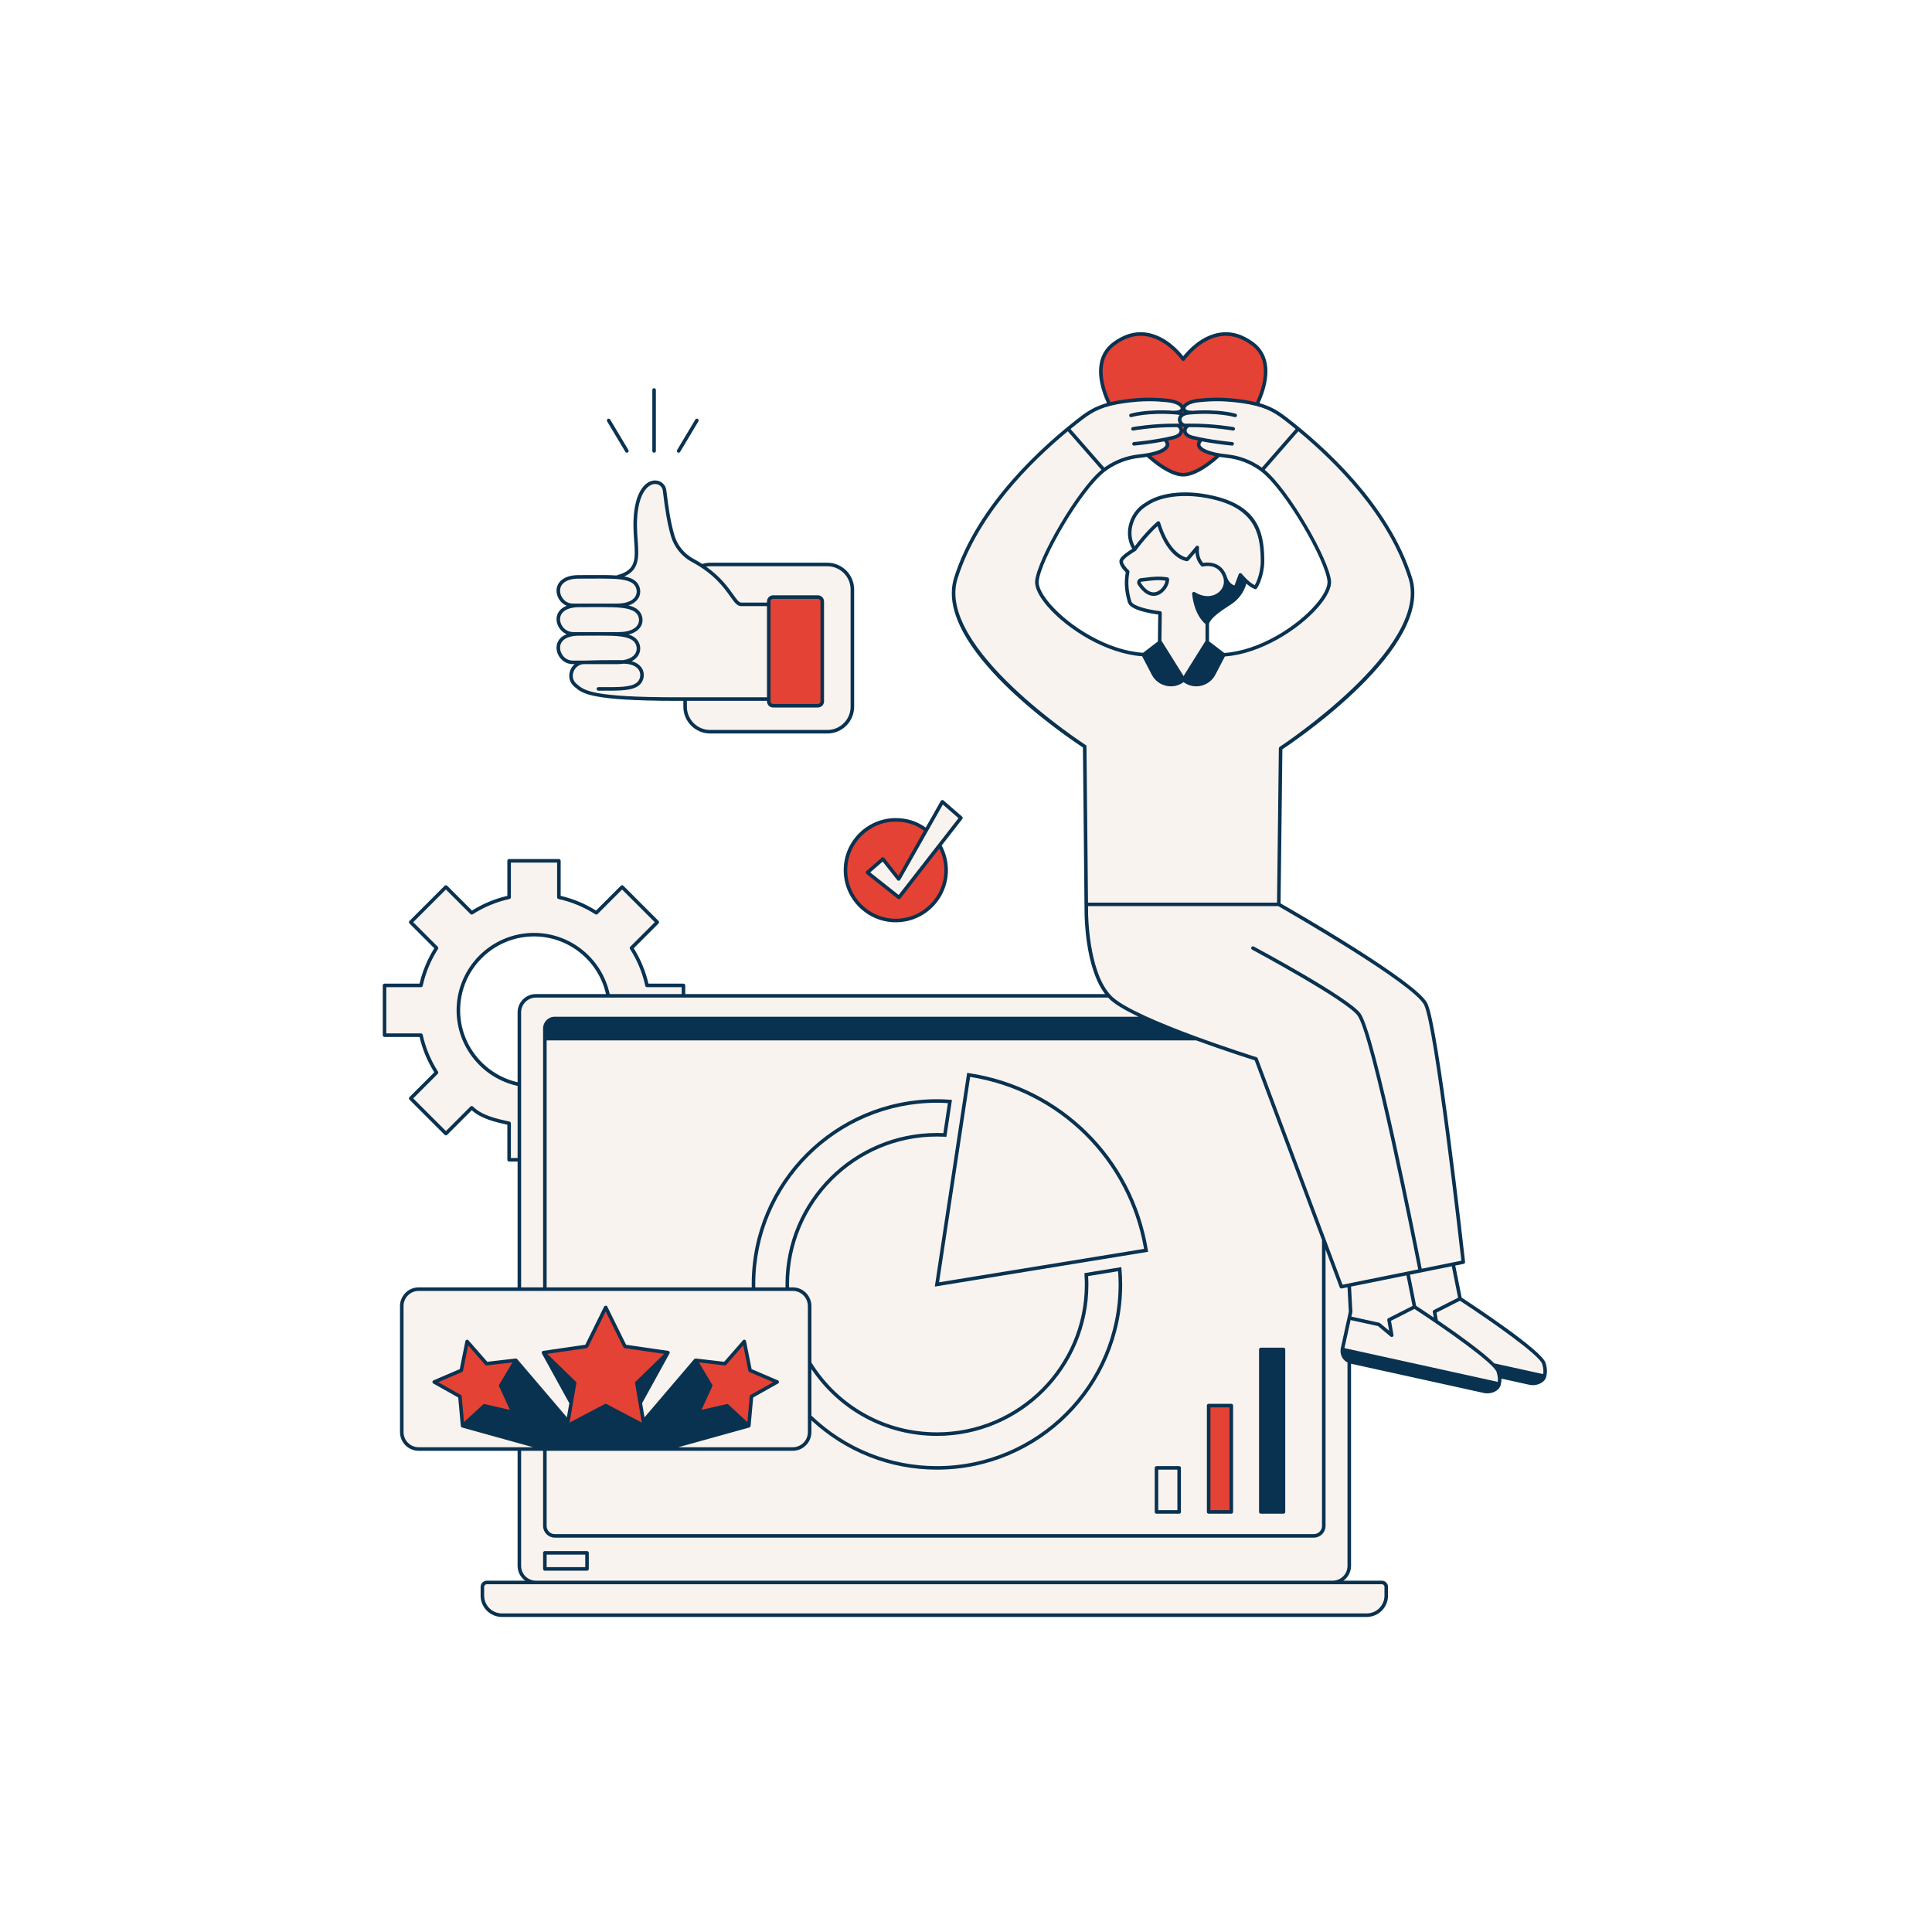 <svg xmlns="http://www.w3.org/2000/svg" xmlns:xlink="http://www.w3.org/1999/xlink" width="1080" zoomAndPan="magnify" viewBox="0 0 810 810" height="1080" preserveAspectRatio="xMidYMid meet" version="1.0"><defs><clipPath id="18401db1ba"><path d="M 160.297 139 L 649 139 L 649 678 L 160.297 678 Z M 160.297 139 " clip-rule="nonzero"/></clipPath></defs><path fill="#f9f3ef" d="M 648.145 572.383 L 645.395 569.016 C 645.395 569.016 635.559 560.773 634.789 560.195 C 634.02 559.617 622.332 551.324 622.332 551.324 L 612.5 544.723 L 609.332 529.984 L 613.5 529.145 C 613.5 529.145 602.527 430.605 597.738 420.973 C 593.062 411.57 536.137 379.168 536.137 379.168 L 536.91 313.746 C 536.91 313.746 554.16 302.477 569.391 287.473 L 569.531 287.621 C 569.531 287.621 577.707 280.293 585.355 268.508 C 587.867 264.633 589.633 260.996 590.695 257.395 C 592.395 252.23 592.781 247.152 591.285 242.379 C 591.129 241.887 590.957 241.402 590.793 240.91 C 590.223 238.672 589.438 236.344 588.434 233.887 C 586.941 230.227 584.57 226.062 581.918 221.949 C 577.125 213.945 571.379 206.539 565.406 199.91 C 562.543 196.559 550.34 182.59 540.75 176.535 C 531.191 169.844 529.07 168.891 520.043 167.934 C 513.773 167.27 505.699 166.98 500.551 168.246 C 500.305 168.301 500.066 168.359 499.84 168.422 C 499.77 168.445 499.707 168.469 499.637 168.488 C 499.367 168.57 499.109 168.66 498.871 168.754 C 497.625 169.219 496.648 169.816 496.074 170.586 C 493.246 166.789 480.887 167.004 472.109 167.934 C 463.082 168.891 460.961 169.848 451.402 176.535 C 446.043 180.195 439.188 186.84 433.965 192.227 C 424.809 201.273 415.496 212.285 408.559 224.617 C 406.598 227.84 404.887 231.02 403.719 233.887 C 402.996 235.652 402.395 237.352 401.895 239.004 C 401.488 240.121 401.102 241.246 400.742 242.383 C 398.637 249.09 400.234 256.359 403.965 263.602 C 404.539 264.734 405.18 265.879 405.891 267.047 C 406.105 267.402 406.328 267.758 406.555 268.113 C 406.637 268.246 406.711 268.375 406.797 268.508 C 406.836 268.566 406.875 268.621 406.914 268.68 C 407.312 269.301 407.723 269.918 408.148 270.539 C 415.379 281.129 422.621 287.621 422.621 287.621 L 422.797 287.43 C 437.855 302.07 454.762 312.969 454.762 312.969 L 455.449 382.586 C 455.449 382.586 455.449 407.094 464.898 417.508 L 286.551 417.508 L 286.551 413.137 L 271.266 413.137 C 270.023 407.473 267.785 402.191 264.754 397.457 L 275.574 386.637 L 260.816 371.879 L 249.996 382.699 C 245.262 379.672 239.984 377.43 234.32 376.188 L 234.32 360.906 L 213.449 360.906 L 213.449 376.188 C 207.785 377.43 202.504 379.672 197.773 382.699 L 186.953 371.879 L 172.195 386.637 L 183.016 397.457 C 179.984 402.191 177.746 407.473 176.5 413.137 L 161.219 413.137 L 161.219 434.004 L 176.5 434.004 C 177.746 439.668 179.984 444.949 183.016 449.684 L 172.195 460.504 L 186.953 475.262 L 197.773 464.441 C 201.586 468.301 207.785 469.711 213.449 470.953 L 213.449 486.234 L 217.746 486.234 L 217.746 540.477 L 175.836 540.477 C 171.754 540.477 168.445 543.785 168.445 547.867 L 168.445 600.117 C 168.445 604.199 171.754 607.504 175.836 607.504 L 217.746 607.504 L 217.746 655.332 C 217.746 659.812 221.383 663.449 225.863 663.449 L 557.566 663.449 C 562.051 663.449 565.688 659.812 565.688 655.332 L 565.688 571.223 L 583.426 575.113 L 619.082 582.582 C 619.082 582.582 625.582 583.094 627.402 582.105 C 629.227 581.117 629.145 577.555 629.145 577.555 C 629.145 577.555 640.395 579.641 643.262 579.992 C 649.527 578.672 648.145 572.383 648.145 572.383 Z M 225.863 417.508 C 221.383 417.508 217.746 421.145 217.746 425.625 L 217.746 454.672 C 203.191 451.805 192.172 438.953 192.172 423.57 C 192.172 406.086 206.398 391.859 223.883 391.859 C 239.297 391.859 252.16 402.914 255 417.508 Z M 506.023 269.145 L 506.148 260.168 C 506.148 260.168 512.34 254.625 515.012 253.438 C 517.684 252.25 521.418 247.996 522.172 243.344 C 523.82 245.422 526.293 246.27 526.293 246.27 C 526.293 246.27 530.414 242.098 529.047 229.656 C 527.68 217.219 521.742 212.371 509.57 208.809 C 497.398 205.246 483.035 207.848 477.5 213.82 C 471.969 219.793 473.586 226.922 475.301 229.691 C 474.34 231.965 470.48 233.348 470.383 235.031 C 470.285 236.715 472.164 238.793 472.164 238.793 C 472.164 238.793 471.273 250.371 474.145 253.238 C 477.012 256.109 486.215 257 486.215 257 L 486.445 269.195 L 479.93 274.094 C 479.93 274.094 467.316 276.199 450.195 263.332 C 433.672 250.566 434.898 242.496 434.898 242.496 C 434.898 242.496 439.805 227.195 450.738 211.32 C 461.676 195.449 472.164 191.984 472.164 191.984 L 481.336 191.016 C 481.336 191.016 488.027 198.934 494.891 198.934 C 501.754 198.934 510.66 190.797 510.66 190.797 C 510.66 190.797 520.16 191.094 525.996 194.855 C 531.836 198.617 541.73 211.977 541.73 211.977 C 541.73 211.977 556.875 234.535 557.32 244.629 C 557.168 249.777 550.539 255.91 542.918 262.344 C 535.301 268.777 524.977 274.055 513.066 274.535 C 506.023 269.145 506.023 269.145 506.023 269.145 Z M 403.305 342.766 L 395.395 335.879 L 376.75 368.832 L 370.027 360.305 L 363.43 366.043 L 376.871 376.699 Z M 238.965 253.785 C 238.965 253.785 234.148 255.266 234.148 260.527 C 234.148 263.398 239.137 265.742 239.137 265.742 C 239.137 265.742 234.48 266.602 234.48 272.48 C 234.48 278.359 242.535 278.242 242.535 278.242 C 242.535 278.242 239.512 279.523 239.512 284.383 C 239.512 289.246 249.809 292.113 256.496 292.113 C 261.988 292.113 280.754 292.812 287.281 293.059 L 287.246 293.359 L 287.246 296.305 C 287.246 302.09 291.938 306.781 297.723 306.781 L 346.883 306.781 C 352.668 306.781 357.359 302.09 357.359 296.305 L 357.359 247.145 C 357.359 241.355 352.668 236.664 346.883 236.664 L 297.723 236.664 C 296.52 236.664 295.367 236.867 294.293 237.238 L 294.293 237.246 C 293.117 236.473 291.84 235.711 290.449 234.965 C 286.352 232.77 283.297 229.008 282.004 224.543 C 279.863 217.137 279.113 209.094 278.609 205.547 C 277.91 200.641 268.828 199.375 266.73 213.805 C 264.637 228.238 271.766 238.664 259.047 241.828 C 251.016 241.828 239.402 242.176 239.402 242.176 C 239.402 242.176 234.07 242.383 234.07 248.902 C 234.07 251.465 238.965 253.785 238.965 253.785 Z M 574.285 676.816 L 208.637 676.816 C 204.914 676.816 201.898 673.797 201.898 670.078 L 201.898 665.68 C 201.898 664.449 202.898 663.449 204.129 663.449 L 577.75 663.449 C 579.559 663.449 581.023 664.914 581.023 666.723 L 581.023 670.078 C 581.023 673.797 578.008 676.816 574.285 676.816 Z M 574.285 676.816 " fill-opacity="1" fill-rule="nonzero"/><path fill="#e34234" d="M 465.109 169.414 C 460.477 159.566 459.578 149.711 466.957 144.176 C 483.211 131.984 496.074 150.578 496.074 150.578 C 496.074 150.578 508.941 131.984 525.195 144.176 C 532.594 149.727 531.672 159.621 527.004 169.492 C 525.398 169.102 522.777 168.566 518.738 168.02 C 510.789 166.949 497.855 166.965 496.074 170.586 C 492.848 167.344 484.996 166.797 470.977 168.324 C 468.488 168.59 466.59 168.977 465.109 169.414 Z M 503.711 188.266 C 500.773 186.129 504.129 183.922 504.129 183.922 C 504.129 183.922 502.445 183.773 501.293 183.73 C 500.145 183.691 496.805 182.781 496.902 181.148 C 497.199 178.578 495.715 177.949 495.715 177.949 C 495.715 177.949 494.926 178.082 493.094 178.332 C 497.496 181.453 493.465 182.914 488.082 184.234 C 490.047 185.559 488.59 188.023 484.945 189.855 C 483.863 190.398 482.594 190.762 481.336 191.016 C 486.715 195.867 492.133 199.027 496.074 199.027 C 500.09 199.027 505.629 195.762 511.098 190.762 C 508.77 190.34 505.488 189.555 503.711 188.266 Z M 495.969 171.797 C 495.59 171.797 495.281 172.172 495.281 172.633 C 495.281 173.094 495.59 173.465 495.969 173.465 C 496.348 173.465 496.652 173.094 496.652 172.633 C 496.652 172.172 496.348 171.797 495.969 171.797 Z M 393.953 354.461 C 395.684 357.523 396.672 361.062 396.672 364.828 C 396.672 376.484 387.227 385.93 375.57 385.93 C 363.918 385.93 354.473 376.484 354.473 364.828 C 354.473 353.176 363.918 343.73 375.57 343.73 C 380.461 343.73 384.781 345.254 388.359 348.047 L 376.77 368.527 L 370.164 360.152 L 363.684 365.789 L 376.891 376.262 L 393.91 354.414 Z M 253.945 548.133 L 262.012 564.473 L 280.047 567.094 L 266.996 579.816 L 270.074 597.777 L 253.945 589.297 L 237.812 597.777 L 240.895 579.816 L 227.844 567.094 L 245.879 564.473 Z M 314.477 574.535 L 312.043 562.414 L 303.902 571.719 L 291.621 570.289 L 297.957 580.906 L 292.801 592.145 L 304.859 589.402 L 313.953 597.777 L 315.07 585.465 L 325.844 579.402 Z M 193.41 574.535 L 195.848 562.414 L 203.984 571.719 L 216.266 570.289 L 209.934 580.906 L 215.086 592.145 L 203.031 589.402 L 193.934 597.777 L 192.82 585.465 L 182.043 579.402 Z M 506.734 633.895 L 516.234 633.895 L 516.234 589.297 L 506.734 589.297 Z M 342.801 295.883 L 324.246 295.883 C 323.172 295.883 322.301 295.012 322.301 293.941 L 322.301 252.27 C 322.301 251.195 323.172 250.328 324.246 250.328 L 342.801 250.328 C 343.871 250.328 344.742 251.199 344.742 252.27 L 344.742 293.941 C 344.742 295.012 343.871 295.883 342.801 295.883 Z M 342.801 295.883 " fill-opacity="1" fill-rule="nonzero"/><g clip-path="url(#18401db1ba)"><path fill="#093251" d="M 375.574 386.672 C 387.617 386.672 397.414 376.875 397.414 364.828 C 397.414 361.211 396.508 357.645 394.801 354.48 L 403.453 343.371 C 403.695 343.059 403.652 342.613 403.355 342.355 L 395.582 335.59 C 395.41 335.441 395.188 335.375 394.965 335.418 C 394.746 335.453 394.555 335.59 394.445 335.781 L 388.121 346.961 C 384.469 344.336 380.258 342.988 375.574 342.988 C 363.527 342.988 353.73 352.785 353.73 364.828 C 353.73 376.875 363.527 386.672 375.574 386.672 Z M 395.293 337.309 L 401.848 343.012 L 376.766 375.215 L 364.844 365.762 L 370.066 361.227 L 376.188 368.988 C 376.34 369.184 376.582 369.285 376.828 369.27 C 377.074 369.25 377.297 369.109 377.418 368.895 Z M 375.574 344.473 C 379.992 344.473 383.961 345.758 387.383 348.262 L 376.668 367.199 L 370.75 359.691 C 370.621 359.531 370.438 359.43 370.234 359.41 C 370.031 359.395 369.832 359.457 369.676 359.59 L 363.195 365.23 C 363.027 365.375 362.934 365.586 362.938 365.809 C 362.945 366.027 363.047 366.234 363.219 366.371 L 376.43 376.844 C 376.562 376.949 376.727 377.004 376.891 377.004 C 376.922 377.004 376.953 377.004 376.98 377 C 377.18 376.977 377.355 376.875 377.48 376.719 L 393.797 355.77 C 395.191 358.57 395.93 361.68 395.93 364.828 C 395.93 376.055 386.797 385.188 375.574 385.188 C 364.348 385.188 355.215 376.055 355.215 364.828 C 355.215 353.605 364.348 344.473 375.574 344.473 Z M 489.512 242.074 C 485.832 241.449 482.664 241.871 480.352 242.176 C 479.621 242.273 478.973 242.359 478.406 242.398 C 477.773 242.445 477.23 242.812 476.945 243.383 C 476.656 243.961 476.699 244.625 477.051 245.164 C 479.492 248.891 481.887 249.82 483.672 249.82 C 484.391 249.82 485.012 249.668 485.492 249.488 C 488.422 248.395 490.418 244.883 490.121 242.707 C 490.078 242.383 489.828 242.125 489.512 242.074 Z M 484.973 248.098 C 482.75 248.926 480.445 247.629 478.293 244.352 C 478.207 244.219 478.254 244.09 478.277 244.043 C 478.305 243.988 478.371 243.895 478.512 243.883 C 479.102 243.844 479.781 243.754 480.547 243.652 C 482.637 243.375 485.449 243 488.648 243.445 C 488.48 244.969 487.016 247.332 484.973 248.098 Z M 647.984 571.406 C 646.438 566.137 617.312 546.973 612.812 544.035 L 610.129 530.586 L 613.648 529.875 C 614.027 529.797 614.281 529.445 614.242 529.062 C 613.793 525.035 603.195 430.281 598.402 420.645 C 593.832 411.449 542.285 381.824 536.883 378.738 L 537.648 314.152 C 543.156 310.508 601.148 271.293 591.992 242.16 C 582.328 211.406 554.715 186.719 539.117 174.738 C 535.859 172.234 532.703 170.355 528.043 169.012 C 533.191 157.637 532.359 148.621 525.641 143.582 C 520.977 140.082 516.117 138.715 511.219 139.508 C 503.441 140.773 497.871 147.059 496.074 149.34 C 494.281 147.059 488.711 140.773 480.93 139.508 C 476.027 138.715 471.176 140.082 466.512 143.582 C 459.801 148.613 458.961 157.617 464.094 168.98 C 459.375 170.324 456.191 172.219 452.91 174.738 C 437.312 186.719 409.699 211.406 400.035 242.16 C 390.879 271.285 448.508 309.773 454.023 313.375 L 454.707 382.586 C 454.707 383.59 454.816 405.746 463.316 416.766 L 287.293 416.766 L 287.293 413.133 C 287.293 412.723 286.961 412.391 286.551 412.391 L 271.859 412.391 C 270.645 407.156 268.574 402.172 265.699 397.562 L 276.102 387.164 C 276.391 386.871 276.391 386.402 276.102 386.113 L 261.344 371.355 C 261.051 371.066 260.582 371.066 260.293 371.355 L 249.891 381.754 C 245.281 378.879 240.297 376.809 235.062 375.594 L 235.062 360.906 C 235.062 360.492 234.73 360.16 234.32 360.16 L 213.449 360.16 C 213.039 360.16 212.707 360.492 212.707 360.906 L 212.707 375.594 C 207.469 376.809 202.488 378.879 197.879 381.754 L 187.477 371.355 C 187.188 371.066 186.715 371.066 186.426 371.355 L 171.668 386.113 C 171.379 386.402 171.379 386.871 171.668 387.164 L 182.07 397.562 C 179.195 402.172 177.125 407.156 175.906 412.391 L 161.219 412.391 C 160.809 412.391 160.477 412.723 160.477 413.133 L 160.477 434.008 C 160.477 434.418 160.809 434.75 161.219 434.75 L 175.906 434.75 C 177.125 439.988 179.195 444.969 182.07 449.578 L 171.668 459.977 C 171.379 460.27 171.379 460.738 171.668 461.027 L 186.426 475.785 C 186.715 476.078 187.188 476.078 187.477 475.785 L 197.785 465.48 C 201.699 469.031 207.695 470.449 212.707 471.551 L 212.707 486.238 C 212.707 486.648 213.039 486.98 213.449 486.98 L 217.004 486.98 L 217.004 539.734 L 175.531 539.734 C 171.215 539.734 167.703 543.25 167.703 547.566 L 167.703 600.418 C 167.703 604.738 171.215 608.25 175.531 608.25 L 217.004 608.25 L 217.004 656.52 C 217.004 659.062 218.262 661.309 220.18 662.707 L 204.113 662.707 C 202.672 662.707 201.5 663.879 201.5 665.32 L 201.5 668.977 C 201.5 673.906 205.508 677.914 210.438 677.914 L 572.996 677.914 C 577.926 677.914 581.934 673.906 581.934 668.977 L 581.934 665.32 C 581.934 663.879 580.762 662.707 579.32 662.707 L 563.254 662.707 C 565.168 661.309 566.43 659.062 566.43 656.52 L 566.43 571.75 L 622.223 584.035 C 622.648 584.129 623.094 584.176 623.551 584.176 C 625.984 584.176 628.637 582.875 629.168 580.664 C 629.367 579.828 629.516 579.02 629.477 577.996 L 641.305 580.602 C 641.727 580.695 642.176 580.742 642.633 580.742 C 645.066 580.742 647.719 579.441 648.246 577.23 C 648.617 575.691 648.832 574.285 647.984 571.406 Z M 646.559 571.824 C 647.16 573.863 647.16 575.016 646.965 576.102 L 626.785 571.656 C 626.703 571.641 626.621 571.645 626.539 571.656 C 621.758 566.797 610.879 559.047 602.828 553.547 L 602.262 550.328 L 612.098 545.344 C 625.504 554.086 645.488 568.176 646.559 571.824 Z M 627.562 579.266 L 563.664 565.195 L 566.254 553.441 L 577.754 555.973 L 583.012 560.367 C 583.148 560.48 583.316 560.539 583.488 560.539 C 583.617 560.539 583.746 560.508 583.859 560.441 C 584.133 560.281 584.273 559.977 584.219 559.668 L 583.18 553.762 L 593.016 548.777 C 606.422 557.52 626.41 571.609 627.48 575.258 C 628.062 577.25 628.078 578.395 627.898 579.457 C 627.805 579.367 627.695 579.297 627.562 579.266 Z M 589.668 534.715 L 592.223 547.516 L 582.016 552.688 C 581.723 552.836 581.562 553.156 581.621 553.48 L 582.402 557.922 L 578.57 554.715 C 578.477 554.641 578.367 554.586 578.254 554.562 L 566.57 551.988 L 566.977 550.148 C 566.992 550.086 566.996 550.016 566.992 549.949 L 566.43 539.426 C 566.43 539.418 566.426 539.414 566.422 539.406 Z M 611.305 544.078 L 601.098 549.254 C 600.805 549.398 600.645 549.723 600.699 550.047 L 601.113 552.383 C 597.629 550.023 594.879 548.219 593.73 547.469 L 591.125 534.422 L 608.672 530.879 Z M 543.195 179.867 L 529.043 196.055 C 528.859 195.922 528.684 195.789 528.492 195.656 C 524.324 192.793 519.477 191.008 514.473 190.492 C 513.328 190.375 512.293 190.23 511.344 190.074 C 511.258 190.043 511.172 190.027 511.082 190.027 C 506.082 189.16 503.785 187.785 503.363 186.742 C 503.25 186.465 503.168 186.02 503.754 185.328 C 503.824 185.242 503.871 185.141 503.898 185.035 C 510.137 186.242 516.441 186.816 516.52 186.82 C 516.543 186.824 516.562 186.824 516.586 186.824 C 516.969 186.824 517.289 186.535 517.324 186.148 C 517.363 185.738 517.059 185.375 516.652 185.34 C 516.559 185.332 507.285 184.488 500.188 182.703 C 498.375 182.246 497.395 181.418 497.496 180.438 C 497.574 179.691 498.219 179.102 498.602 179.086 C 508.445 178.98 516.805 180.5 516.895 180.516 C 516.941 180.523 516.984 180.527 517.031 180.527 C 517.383 180.527 517.691 180.277 517.758 179.922 C 517.836 179.516 517.566 179.129 517.164 179.055 C 517.074 179.039 508.535 177.5 498.543 177.602 C 498.539 177.602 498.539 177.598 498.539 177.598 C 498.535 177.598 498.535 177.602 498.531 177.602 C 498.062 177.605 497.594 177.609 497.117 177.621 C 496.102 177.684 495.367 176.773 495.32 175.973 C 495.258 174.809 496.566 173.973 498.742 173.789 C 510.684 172.777 517.574 174.852 517.641 174.875 C 518.039 174.996 518.453 174.777 518.574 174.383 C 518.695 173.992 518.477 173.578 518.082 173.453 C 517.805 173.367 511.289 171.41 499.754 172.227 C 499.719 172.219 499.684 172.203 499.648 172.199 C 497.957 172.211 497.062 171.727 497.035 171.242 C 496.996 170.617 498.355 169.094 502.641 168.645 C 509.023 167.973 514.156 168.09 520.945 169.059 C 529.555 170.289 533.656 172.418 538.211 175.918 C 539.762 177.105 541.438 178.43 543.195 179.867 Z M 513.289 273.758 L 506.891 268.871 L 506.891 261.426 C 507.93 258.746 511.77 256.234 516.211 253.332 C 520.441 250.562 522 246.668 522.547 244.691 C 523.66 245.664 524.93 246.582 526.129 246.977 C 526.207 247 526.285 247.016 526.359 247.016 C 526.602 247.016 526.836 246.895 526.977 246.684 C 529.098 243.531 530.051 238.32 530.051 235.625 C 530.051 224.945 528.543 213.148 510.535 208.316 C 498.652 205.129 487.055 206.047 480.262 210.707 C 480.262 210.711 480.262 210.711 480.258 210.711 C 476.727 212.727 474.172 216.219 473.246 220.312 C 472.461 223.789 473 227.305 474.688 230.102 C 473.297 230.949 470.266 232.93 469.527 234.469 C 468.609 236.363 470.984 238.973 471.98 239.949 C 471.242 243.977 471.543 248.113 472.898 252.582 C 473.898 255.883 482.578 257.246 485.59 257.621 L 485.453 268.941 L 479.238 273.688 C 464.492 272.746 448.539 262.754 440.32 253.266 C 437.031 249.465 435.262 245.988 435.469 243.723 C 436.281 234.758 453.344 205.242 463.32 197.645 C 463.652 197.391 464.008 197.137 464.375 196.883 C 468.34 194.16 472.949 192.461 477.703 191.973 C 478.625 191.879 479.703 191.742 480.828 191.559 C 480.832 191.562 480.832 191.566 480.836 191.57 C 486.691 196.859 492.105 199.77 496.074 199.77 C 500.051 199.77 505.449 196.852 511.301 191.574 C 512.387 191.75 513.426 191.883 514.324 191.973 C 519.078 192.461 523.688 194.156 527.652 196.883 C 528.02 197.137 528.375 197.391 528.707 197.645 C 538.68 205.242 555.742 234.758 556.559 243.723 C 556.77 246.039 554.969 249.594 551.613 253.48 C 543.516 262.867 527.801 272.785 513.289 273.758 Z M 496.219 283.43 L 487.043 268.75 C 487.016 268.707 486.977 268.68 486.941 268.645 L 487.086 256.973 C 487.09 256.59 486.805 256.266 486.426 256.223 C 481.758 255.711 474.914 254.109 474.32 252.152 C 472.992 247.773 472.73 243.746 473.516 239.84 C 473.57 239.582 473.484 239.32 473.293 239.145 C 472.02 237.98 470.473 235.93 470.863 235.113 C 471.406 233.992 474.355 231.992 476.09 230.996 C 476.184 230.941 476.262 230.867 476.32 230.785 C 476.324 230.781 476.328 230.781 476.332 230.777 C 476.371 230.723 479.965 225.566 485.289 220.574 C 489.965 234.648 497.332 235.258 497.652 235.277 C 497.668 235.281 497.68 235.281 497.695 235.281 C 497.695 235.281 497.695 235.281 497.699 235.281 C 497.734 235.281 497.773 235.266 497.809 235.258 C 497.863 235.25 497.922 235.246 497.973 235.227 C 498 235.215 498.023 235.191 498.051 235.176 C 498.105 235.145 498.16 235.117 498.207 235.07 C 498.211 235.066 498.219 235.066 498.223 235.062 C 498.27 235.016 499.176 234.098 501.18 231.66 C 501.48 235.469 503.617 237.289 503.723 237.379 C 503.91 237.535 504.156 237.59 504.391 237.527 C 504.633 237.461 510.395 236.012 512.66 241.527 C 513.66 243.961 513.027 246.547 511.004 248.273 C 508.977 250.004 505.266 250.906 500.93 248.262 C 500.691 248.117 500.395 248.117 500.156 248.262 C 499.922 248.406 499.781 248.672 499.801 248.949 C 499.824 249.301 500.449 257.461 505.406 261.629 L 505.406 268.738 C 505.402 268.742 505.395 268.746 505.395 268.75 Z M 481.047 211.969 C 481.059 211.965 481.062 211.953 481.07 211.949 C 481.082 211.941 481.094 211.941 481.105 211.934 C 487.453 207.578 498.852 206.723 510.148 209.75 C 527.141 214.309 528.566 225.496 528.566 235.625 C 528.566 237.922 527.766 242.441 526.059 245.352 C 523.562 244.176 520.637 240.605 520.602 240.566 C 520.434 240.359 520.168 240.258 519.906 240.301 C 519.645 240.344 519.426 240.523 519.332 240.773 L 517.566 245.441 C 516.758 245.223 515.152 244.434 514.258 241.566 C 514.242 241.523 514.215 241.492 514.195 241.453 C 514.141 241.289 514.102 241.125 514.035 240.961 C 511.672 235.207 506.035 235.727 504.438 236 C 503.828 235.34 502.305 233.293 502.695 229.598 C 502.727 229.27 502.543 228.957 502.234 228.836 C 501.93 228.707 501.578 228.801 501.375 229.059 C 499.207 231.77 497.938 233.191 497.43 233.738 C 496.012 233.422 490.145 231.387 486.355 219.02 C 486.281 218.777 486.086 218.59 485.844 218.523 C 485.602 218.457 485.336 218.516 485.148 218.688 C 480.602 222.785 477.145 227.18 475.766 229.027 C 474.418 226.609 474.027 223.613 474.699 220.641 C 475.535 216.934 477.848 213.773 481.047 211.969 Z M 489.676 184.723 C 490.531 184.543 491.383 184.352 492.199 184.145 C 495.352 183.352 495.957 181.73 496.012 180.742 C 496.07 181.73 496.676 183.352 499.824 184.145 C 500.645 184.352 501.492 184.543 502.352 184.723 C 501.633 185.777 501.738 186.691 501.984 187.297 C 502.805 189.328 506.109 190.523 509.438 191.227 C 504.262 195.711 499.441 198.281 496.074 198.281 C 492.711 198.281 487.871 195.699 482.691 191.207 C 485.984 190.5 489.23 189.309 490.043 187.297 C 490.289 186.691 490.395 185.777 489.676 184.723 Z M 496.031 172.934 C 496.031 172.934 496.027 172.93 496.023 172.926 C 495.91 172.875 495.77 172.848 495.645 172.801 C 495.777 172.691 495.914 172.586 496.012 172.469 C 496.105 172.582 496.238 172.68 496.363 172.781 C 496.242 172.828 496.145 172.883 496.031 172.934 Z M 496.016 180.285 C 496.016 180.316 496.016 180.355 496.012 180.391 C 496.012 180.355 496.012 180.316 496.012 180.285 C 495.957 179.754 495.754 179.246 495.461 178.82 C 495.492 178.781 495.52 178.746 495.543 178.703 C 495.82 178.859 496.121 178.977 496.434 179.043 C 496.219 179.422 496.062 179.84 496.016 180.285 Z M 467.402 144.77 C 471.727 141.527 476.191 140.254 480.684 140.977 C 489.398 142.387 495.402 150.918 495.465 151.004 C 495.602 151.203 495.832 151.324 496.074 151.324 C 496.32 151.324 496.547 151.203 496.688 151.004 C 496.746 150.914 502.734 142.395 511.457 140.977 C 515.945 140.25 520.422 141.523 524.75 144.77 C 532.953 150.926 529.57 162.129 526.594 168.625 C 524.973 168.227 523.184 167.879 521.152 167.586 C 514.238 166.598 509 166.48 502.484 167.168 C 498.953 167.539 496.875 168.641 496.012 169.859 C 495.152 168.641 493.07 167.539 489.543 167.168 C 483.023 166.48 477.789 166.598 470.875 167.586 C 468.891 167.871 467.137 168.211 465.547 168.598 C 462.59 162.129 459.199 150.922 467.402 144.77 Z M 453.816 175.918 C 458.371 172.418 462.469 170.289 471.082 169.059 C 475.027 168.496 478.414 168.223 481.809 168.223 C 484.258 168.223 486.711 168.363 489.383 168.645 C 493.672 169.094 495.031 170.617 494.992 171.242 C 494.961 171.727 494.043 172.211 492.375 172.199 C 492.34 172.203 492.309 172.219 492.27 172.227 C 480.734 171.406 474.223 173.367 473.941 173.453 C 473.551 173.578 473.332 173.992 473.453 174.383 C 473.551 174.703 473.848 174.91 474.164 174.91 C 474.234 174.91 474.309 174.898 474.383 174.875 C 474.449 174.855 481.352 172.781 493.285 173.789 C 493.754 173.828 494.172 173.902 494.559 174 C 494.023 174.637 493.797 175.363 493.836 176.059 C 493.867 176.625 494.07 177.152 494.371 177.613 C 494.074 177.605 493.781 177.602 493.492 177.602 C 493.488 177.602 493.488 177.598 493.488 177.598 C 493.488 177.598 493.488 177.602 493.488 177.602 C 483.453 177.496 474.953 179.039 474.863 179.055 C 474.461 179.129 474.191 179.516 474.266 179.922 C 474.332 180.277 474.645 180.527 474.996 180.527 C 475.043 180.527 475.086 180.527 475.133 180.516 C 475.223 180.5 483.598 178.98 493.426 179.086 C 493.809 179.102 494.453 179.691 494.531 180.438 C 494.633 181.418 493.648 182.246 491.836 182.703 C 484.746 184.488 475.469 185.332 475.375 185.34 C 474.965 185.379 474.664 185.738 474.699 186.148 C 474.734 186.535 475.059 186.824 475.441 186.824 C 475.465 186.824 475.484 186.824 475.508 186.82 C 475.586 186.816 481.891 186.242 488.129 185.035 C 488.156 185.141 488.199 185.242 488.273 185.328 C 488.855 186.02 488.777 186.465 488.664 186.742 C 488.156 188 484.941 189.734 477.551 190.492 C 472.547 191.008 467.703 192.793 463.531 195.656 C 463.34 195.789 463.164 195.922 462.98 196.055 L 448.828 179.867 C 450.59 178.43 452.262 177.109 453.816 175.918 Z M 401.453 242.605 C 409.832 215.941 431.945 193.844 447.68 180.812 L 461.801 196.965 C 451.551 205.418 434.805 234.586 433.988 243.59 C 433.742 246.293 435.59 250.074 439.199 254.238 C 447.566 263.902 463.777 274.066 478.855 275.148 L 482.898 282.887 C 484.184 285.348 486.484 287.059 489.207 287.582 C 489.785 287.695 490.363 287.75 490.938 287.75 C 492.836 287.75 494.664 287.121 496.219 285.988 C 497.77 287.121 499.602 287.75 501.5 287.75 C 502.074 287.75 502.652 287.695 503.227 287.582 C 505.953 287.059 508.254 285.348 509.539 282.887 L 513.543 275.227 C 528.418 274.164 544.469 264.039 552.738 254.453 C 556.406 250.199 558.289 246.344 558.039 243.59 C 557.223 234.586 540.473 205.414 530.227 196.961 L 544.348 180.812 C 560.082 193.844 582.195 215.941 590.574 242.605 C 599.645 271.465 537.137 312.711 536.504 313.125 C 536.293 313.262 536.168 313.492 536.164 313.738 L 535.402 378.422 L 456.152 378.422 L 455.508 312.961 C 455.504 312.711 455.379 312.48 455.168 312.344 C 454.539 311.938 392.383 271.461 401.453 242.605 Z M 456.168 379.91 L 535.938 379.91 C 539.137 381.738 592.664 412.438 597.07 421.305 C 601.543 430.293 611.703 519.816 612.688 528.551 L 596.055 531.91 C 594.156 522.219 576.633 433.438 570.355 424.887 C 565.445 418.195 527.277 397.699 525.656 396.832 C 525.297 396.637 524.844 396.77 524.648 397.133 C 524.457 397.496 524.594 397.945 524.953 398.141 C 525.348 398.352 564.441 419.348 569.156 425.766 C 575.172 433.965 592.832 523.227 594.594 532.203 L 590.109 533.109 C 590.109 533.109 590.109 533.109 590.105 533.109 C 590.105 533.109 590.105 533.109 590.102 533.109 L 562.859 538.609 L 555.684 519.461 C 555.684 519.461 555.684 519.457 555.68 519.453 L 527.289 443.684 C 527.207 443.469 527.031 443.305 526.812 443.238 C 526.312 443.078 476.465 427.469 466.336 417.914 C 466.117 417.707 465.91 417.484 465.703 417.266 C 465.633 417.066 465.484 416.902 465.289 416.82 C 456.309 406.641 456.191 382.832 456.191 382.578 Z M 193.703 575.219 C 193.93 575.121 194.09 574.922 194.141 574.684 L 196.277 564.035 L 203.426 572.211 C 203.59 572.395 203.836 572.488 204.07 572.457 L 214.855 571.203 L 209.293 580.527 C 209.168 580.738 209.152 580.996 209.258 581.219 L 213.781 591.086 L 203.195 588.676 C 202.957 588.617 202.707 588.688 202.527 588.855 L 194.539 596.211 L 193.562 585.398 C 193.539 585.152 193.398 584.934 193.184 584.816 L 183.723 579.492 Z M 241.629 579.941 C 241.668 579.699 241.586 579.453 241.414 579.281 L 229.441 567.613 L 245.984 565.211 C 246.227 565.172 246.438 565.023 246.547 564.805 L 253.945 549.812 L 261.344 564.805 C 261.449 565.023 261.66 565.172 261.902 565.211 L 278.449 567.613 L 266.477 579.281 C 266.301 579.453 266.219 579.699 266.262 579.941 L 269.09 596.418 L 254.289 588.641 C 254.074 588.527 253.812 588.527 253.598 588.641 L 238.801 596.418 Z M 314.328 585.398 L 313.348 596.211 L 305.363 588.855 C 305.223 588.727 305.043 588.656 304.859 588.656 C 304.801 588.656 304.746 588.664 304.691 588.676 L 294.105 591.086 L 298.633 581.219 C 298.734 580.996 298.719 580.738 298.594 580.527 L 293.031 571.203 L 303.816 572.457 C 304.055 572.48 304.301 572.395 304.461 572.207 L 311.609 564.035 L 313.75 574.684 C 313.797 574.922 313.961 575.121 314.188 575.219 L 324.168 579.492 L 314.703 584.816 C 314.492 584.934 314.352 585.152 314.328 585.398 Z M 229.18 608.25 L 332.355 608.25 C 336.672 608.25 340.188 604.734 340.188 600.418 L 340.188 595.504 C 354.598 608.828 373.211 616.164 392.816 616.164 C 435.641 616.164 470.477 581.328 470.477 538.508 C 470.477 536.504 470.383 534.391 470.188 532.043 L 470.121 531.242 L 454.637 533.766 L 454.68 534.438 C 454.785 535.992 454.828 537.285 454.828 538.508 C 454.828 572.703 427.012 600.52 392.816 600.52 C 371.285 600.52 351.629 589.578 340.188 571.242 L 340.188 547.566 C 340.188 543.246 336.672 539.734 332.355 539.734 L 330.832 539.734 C 330.82 539.328 330.805 538.918 330.805 538.508 C 330.805 504.312 358.621 476.496 392.816 476.496 C 393.918 476.496 395.016 476.523 396.102 476.582 L 396.773 476.617 L 399.117 461.121 L 398.316 461.062 C 396.23 460.914 394.484 460.848 392.816 460.848 C 349.996 460.848 315.16 495.684 315.16 538.508 C 315.16 538.918 315.172 539.328 315.188 539.734 L 229.18 539.734 L 229.18 436.195 L 501.512 436.195 C 513.32 440.52 523.84 443.863 526.023 444.547 L 554.254 519.883 L 554.254 639.766 C 554.254 641.648 552.723 643.18 550.844 643.18 L 232.59 643.18 C 230.711 643.18 229.18 641.648 229.18 639.766 Z M 456.207 535.016 L 468.77 532.969 C 468.918 534.957 468.988 536.777 468.988 538.508 C 468.988 580.508 434.82 614.68 392.816 614.68 C 373.133 614.68 354.453 607.156 340.188 593.492 L 340.188 573.98 C 352.055 591.578 371.543 602.008 392.816 602.008 C 427.832 602.008 456.316 573.52 456.316 538.508 C 456.316 537.434 456.281 536.309 456.207 535.016 Z M 316.645 538.508 C 316.645 496.504 350.816 462.336 392.816 462.336 C 394.23 462.336 395.707 462.387 397.41 462.492 L 395.508 475.066 C 394.613 475.027 393.719 475.008 392.816 475.008 C 357.805 475.008 329.316 503.492 329.316 538.508 C 329.316 538.918 329.328 539.328 329.344 539.734 L 316.672 539.734 C 316.66 539.328 316.645 538.918 316.645 538.508 Z M 214.191 485.492 L 214.191 470.953 C 214.191 470.602 213.949 470.301 213.609 470.227 C 208.176 469.035 202.023 467.688 198.301 463.918 C 198.164 463.777 197.973 463.695 197.773 463.695 C 197.574 463.695 197.387 463.773 197.246 463.914 L 186.953 474.207 L 173.246 460.504 L 183.539 450.207 C 183.785 449.961 183.828 449.574 183.641 449.281 C 180.586 444.512 178.43 439.32 177.227 433.848 C 177.152 433.504 176.852 433.262 176.5 433.262 L 161.961 433.262 L 161.961 413.879 L 176.5 413.879 C 176.852 413.879 177.152 413.637 177.227 413.293 C 178.43 407.824 180.586 402.629 183.641 397.859 C 183.828 397.566 183.785 397.18 183.539 396.934 L 173.246 386.637 L 186.953 372.93 L 197.246 383.227 C 197.496 383.477 197.883 383.516 198.172 383.328 C 202.945 380.27 208.137 378.113 213.609 376.914 C 213.949 376.84 214.191 376.535 214.191 376.188 L 214.191 361.648 L 233.578 361.648 L 233.578 376.188 C 233.578 376.535 233.82 376.84 234.16 376.914 C 239.629 378.113 244.824 380.27 249.598 383.324 C 249.891 383.516 250.277 383.473 250.523 383.227 L 260.816 372.93 L 274.523 386.637 L 264.23 396.93 C 263.984 397.18 263.941 397.562 264.129 397.859 C 267.184 402.629 269.34 407.824 270.539 413.293 C 270.613 413.637 270.918 413.879 271.266 413.879 L 285.805 413.879 L 285.805 416.766 L 255.605 416.766 C 252.414 401.867 239.172 391.117 223.883 391.117 C 205.988 391.117 191.43 405.676 191.43 423.57 C 191.43 438.82 202.148 452.059 217.004 455.277 L 217.004 485.492 Z M 217.004 424.438 L 217.004 453.727 C 202.996 450.535 192.918 438.012 192.918 423.57 C 192.918 406.496 206.809 392.602 223.883 392.602 C 238.363 392.602 250.891 402.715 254.055 416.766 L 224.676 416.766 C 220.445 416.766 217.004 420.207 217.004 424.438 Z M 218.488 486.234 L 218.488 424.438 C 218.488 421.027 221.266 418.25 224.676 418.25 L 464.586 418.25 C 464.824 418.504 465.062 418.758 465.316 418.996 C 467.672 421.215 472.008 423.719 477.309 426.266 L 232.59 426.266 C 229.891 426.266 227.691 428.461 227.691 431.164 L 227.691 539.734 L 218.488 539.734 Z M 169.188 600.418 L 169.188 547.566 C 169.188 544.066 172.035 541.223 175.531 541.223 L 332.355 541.223 C 335.855 541.223 338.699 544.066 338.699 547.566 L 338.699 600.418 C 338.699 603.918 335.855 606.762 332.355 606.762 L 284.379 606.762 L 314.152 598.492 C 314.164 598.488 314.172 598.48 314.18 598.477 C 314.195 598.473 314.207 598.477 314.219 598.473 C 314.242 598.461 314.254 598.441 314.273 598.434 C 314.363 598.387 314.438 598.332 314.5 598.258 C 314.52 598.234 314.543 598.215 314.559 598.188 C 314.629 598.09 314.676 597.977 314.691 597.855 C 314.691 597.852 314.695 597.848 314.695 597.844 L 315.773 585.918 L 326.207 580.047 C 326.457 579.91 326.602 579.645 326.586 579.359 C 326.57 579.078 326.398 578.828 326.137 578.719 L 315.129 574.004 L 312.773 562.266 C 312.715 561.988 312.508 561.77 312.234 561.695 C 311.957 561.625 311.668 561.711 311.484 561.926 L 303.602 570.938 L 291.707 569.551 C 291.691 569.551 291.676 569.562 291.66 569.559 C 291.438 569.551 291.215 569.625 291.055 569.809 L 270.223 594.227 L 269.203 588.301 L 280.695 567.453 C 280.719 567.414 280.723 567.371 280.734 567.328 C 280.746 567.297 280.758 567.266 280.766 567.234 C 280.789 567.113 280.789 566.992 280.754 566.875 C 280.754 566.871 280.754 566.867 280.754 566.867 C 280.75 566.855 280.738 566.848 280.734 566.836 C 280.695 566.734 280.633 566.648 280.555 566.574 C 280.531 566.547 280.504 566.523 280.473 566.504 C 280.449 566.484 280.434 566.461 280.406 566.445 C 280.336 566.406 280.266 566.391 280.195 566.379 C 280.18 566.375 280.168 566.359 280.152 566.359 L 262.504 563.793 L 254.613 547.801 C 254.363 547.297 253.527 547.297 253.277 547.801 L 245.387 563.793 L 227.77 566.355 C 227.766 566.355 227.766 566.355 227.766 566.355 L 227.738 566.359 C 227.723 566.359 227.715 566.375 227.699 566.375 C 227.629 566.391 227.555 566.406 227.484 566.445 C 227.457 566.461 227.441 566.484 227.418 566.504 C 227.387 566.523 227.359 566.547 227.336 566.574 C 227.258 566.648 227.195 566.738 227.156 566.836 C 227.152 566.848 227.141 566.855 227.137 566.867 C 227.137 566.867 227.137 566.871 227.137 566.875 C 227.102 566.992 227.102 567.113 227.125 567.234 C 227.133 567.266 227.145 567.297 227.152 567.328 C 227.168 567.371 227.172 567.414 227.195 567.453 L 238.688 588.301 L 237.668 594.227 L 216.832 569.809 C 216.762 569.727 216.68 569.664 216.586 569.621 C 216.578 569.617 216.57 569.617 216.566 569.617 C 216.457 569.57 216.344 569.555 216.23 569.559 C 216.215 569.562 216.199 569.551 216.184 569.551 L 204.289 570.938 L 196.406 561.926 C 196.219 561.711 195.926 561.625 195.656 561.695 C 195.383 561.766 195.172 561.988 195.117 562.266 L 192.758 574.004 L 181.754 578.719 C 181.492 578.828 181.32 579.078 181.301 579.359 C 181.289 579.645 181.434 579.91 181.68 580.047 L 192.117 585.918 L 193.195 597.844 C 193.195 597.848 193.199 597.852 193.199 597.855 C 193.215 597.977 193.262 598.09 193.328 598.191 C 193.348 598.215 193.367 598.234 193.391 598.258 C 193.453 598.332 193.527 598.387 193.617 598.434 C 193.637 598.441 193.648 598.461 193.668 598.473 C 193.684 598.477 193.695 598.473 193.711 598.477 C 193.719 598.48 193.727 598.488 193.738 598.492 L 223.512 606.762 L 175.531 606.762 C 172.035 606.762 169.188 603.918 169.188 600.418 Z M 579.32 664.191 C 579.941 664.191 580.445 664.695 580.445 665.32 L 580.445 668.977 C 580.445 673.086 577.105 676.426 572.996 676.426 L 210.438 676.426 C 206.328 676.426 202.988 673.086 202.988 668.977 L 202.988 665.32 C 202.988 664.695 203.492 664.191 204.113 664.191 Z M 564.941 656.52 C 564.941 659.93 562.168 662.703 558.754 662.703 L 224.676 662.703 C 221.266 662.703 218.488 659.93 218.488 656.52 L 218.488 608.25 L 227.691 608.25 L 227.691 639.766 C 227.691 642.465 229.891 644.664 232.59 644.664 L 550.844 644.664 C 553.543 644.664 555.742 642.465 555.742 639.766 L 555.742 523.852 L 561.691 539.727 C 561.801 540.02 562.082 540.207 562.387 540.207 C 562.434 540.207 562.484 540.203 562.531 540.191 L 564.953 539.703 L 565.504 549.93 L 564.961 552.395 L 562.121 565.281 C 562.105 565.355 562.109 565.426 562.098 565.5 C 562.082 565.535 562.059 565.566 562.051 565.602 C 562.027 565.703 562.031 565.805 562.047 565.902 C 561.926 567.105 562.184 568.309 562.844 569.344 C 563.383 570.184 564.137 570.832 565.008 571.262 C 564.969 571.352 564.941 571.453 564.941 571.562 Z M 233.328 271.582 C 233.328 274.898 236.082 278.445 240.184 278.445 L 240.926 278.445 C 240.09 279.164 239.418 280.105 239.027 281.223 C 238.168 283.668 238.836 286.211 240.773 287.859 L 241.027 288.078 C 244.168 290.773 247.727 293.832 283.965 293.832 L 286.5 293.832 L 286.5 296.305 C 286.5 302.492 291.535 307.523 297.723 307.523 L 346.883 307.523 C 353.07 307.523 358.105 302.492 358.105 296.305 L 358.105 247.145 C 358.105 240.957 353.07 235.922 346.883 235.922 L 297.723 235.922 C 296.59 235.922 295.484 236.113 294.414 236.445 C 293.297 235.723 292.102 235.008 290.801 234.309 C 286.891 232.215 283.945 228.578 282.719 224.336 C 280.977 218.312 280.176 211.969 279.648 207.766 C 279.535 206.867 279.438 206.082 279.344 205.441 C 279.016 203.121 277.055 201.438 274.68 201.434 C 274.676 201.434 274.676 201.434 274.672 201.434 C 271.336 201.434 267.309 204.656 265.996 213.699 C 265.293 218.535 265.602 222.852 265.871 226.664 C 266.418 234.359 266.75 239.004 258.855 241.109 C 258.738 241.141 258.645 241.203 258.559 241.277 C 255.645 241.059 252.047 241.074 247.629 241.098 C 246.07 241.105 244.406 241.117 242.629 241.117 C 239.59 241.117 237.219 241.777 235.574 243.082 C 234.125 244.23 233.328 245.855 233.328 247.664 C 233.328 250.207 234.961 252.875 237.574 253.984 C 236.859 254.273 236.191 254.605 235.637 255.035 C 234.148 256.184 233.328 257.812 233.328 259.621 C 233.328 262.133 234.953 264.77 237.566 265.906 C 236.828 266.203 236.141 266.547 235.574 267 C 234.125 268.148 233.328 269.773 233.328 271.582 Z M 297.723 237.41 L 346.883 237.41 C 352.25 237.41 356.617 241.773 356.617 247.145 L 356.617 296.305 C 356.617 301.672 352.25 306.039 346.883 306.039 L 297.723 306.039 C 292.355 306.039 287.988 301.672 287.988 296.305 L 287.988 293.832 L 321.559 293.832 L 321.559 294.051 C 321.559 295.469 322.715 296.625 324.137 296.625 L 342.906 296.625 C 344.328 296.625 345.484 295.469 345.484 294.051 L 345.484 252.16 C 345.484 250.738 344.328 249.586 342.906 249.586 L 324.137 249.586 C 322.715 249.586 321.559 250.738 321.559 252.16 L 321.559 252.641 L 310.742 252.641 C 309.812 252.641 308.797 251.211 307.387 249.23 C 305.32 246.328 302.133 241.863 296.051 237.555 C 296.602 237.461 297.16 237.41 297.723 237.41 Z M 323.047 252.16 C 323.047 251.559 323.535 251.07 324.137 251.07 L 342.906 251.07 C 343.508 251.07 343.996 251.559 343.996 252.16 L 343.996 294.051 C 343.996 294.648 343.508 295.141 342.906 295.141 L 324.137 295.141 C 323.535 295.141 323.047 294.648 323.047 294.051 Z M 267.355 226.559 C 267.09 222.824 266.789 218.59 267.469 213.91 C 268.645 205.797 272.082 202.922 274.672 202.922 C 274.676 202.922 274.676 202.922 274.676 202.922 C 276.328 202.922 277.645 204.047 277.871 205.648 C 277.961 206.285 278.059 207.062 278.172 207.953 C 278.676 211.941 279.516 218.613 281.289 224.746 C 282.629 229.375 285.84 233.34 290.098 235.621 C 299.434 240.625 303.492 246.324 306.176 250.094 C 307.902 252.523 309.047 254.129 310.742 254.129 L 321.559 254.129 L 321.559 292.344 L 283.965 292.344 C 248.277 292.344 244.941 289.477 241.996 286.949 L 241.738 286.727 C 240.258 285.469 239.77 283.594 240.43 281.715 C 241.105 279.785 242.801 278.504 244.742 278.445 L 258.699 278.445 C 259.711 278.445 260.605 278.371 261.418 278.25 C 264.992 278.301 267.465 279.539 268.211 281.688 C 268.77 283.289 268.234 285.195 266.941 286.219 C 264.48 288.16 259.551 288.129 251.383 288.082 L 250.883 288.078 C 250.879 288.078 250.879 288.078 250.879 288.078 C 250.469 288.078 250.137 288.406 250.133 288.816 C 250.133 289.227 250.461 289.562 250.875 289.566 L 251.375 289.566 C 259.859 289.617 264.996 289.648 267.859 287.383 C 269.664 285.961 270.387 283.418 269.617 281.199 C 269.262 280.176 268.145 278.117 264.855 277.207 C 267.043 276.09 267.863 274.492 268.156 273.609 C 268.906 271.328 268.07 268.73 266.125 267.293 C 265.398 266.758 264.535 266.348 263.531 266.031 C 267.523 265.051 268.77 262.727 269.137 261.574 C 269.867 259.312 269 256.746 267.027 255.328 C 266.086 254.652 264.922 254.18 263.516 253.84 C 266.727 252.773 267.809 250.738 268.156 249.691 C 268.906 247.41 268.07 244.816 266.125 243.379 C 265 242.547 263.551 242.016 261.738 241.672 C 268.207 238.859 267.836 233.355 267.355 226.559 Z M 234.812 247.664 C 234.812 246.715 235.105 245.348 236.496 244.246 C 237.852 243.172 239.973 242.602 242.629 242.602 C 244.41 242.602 246.074 242.594 247.637 242.586 C 249.004 242.578 250.293 242.57 251.504 242.57 C 258.461 242.57 262.855 242.809 265.242 244.574 C 266.676 245.637 267.293 247.547 266.742 249.227 C 265.941 251.652 263.012 253.043 258.699 253.043 L 240.184 253.043 C 236.973 253.043 234.812 250.262 234.812 247.664 Z M 234.812 259.621 C 234.812 258.676 235.113 257.316 236.547 256.211 C 237.945 255.133 240.133 254.562 242.879 254.562 C 244.711 254.562 246.426 254.555 248.035 254.543 C 249.441 254.535 250.766 254.527 252.012 254.527 C 259.172 254.527 263.699 254.77 266.16 256.539 C 267.613 257.582 268.258 259.465 267.723 261.121 C 266.93 263.586 263.898 265 259.406 265 L 240.359 265 C 237.043 265 234.812 262.219 234.812 259.621 Z M 236.496 268.164 C 237.852 267.09 239.973 266.52 242.629 266.52 C 244.41 266.52 246.074 266.512 247.637 266.504 C 249.008 266.496 250.293 266.488 251.504 266.488 C 258.461 266.488 262.855 266.727 265.242 268.488 C 266.676 269.551 267.293 271.465 266.742 273.145 C 266.113 275.043 264.168 276.297 261.285 276.754 C 261.254 276.754 261.23 276.754 261.199 276.754 C 252.816 276.754 251.742 276.754 244.699 276.961 L 240.184 276.961 C 236.973 276.961 234.812 274.18 234.812 271.582 C 234.812 270.633 235.105 269.266 236.496 268.164 Z M 246.113 650.305 L 228.434 650.305 C 228.023 650.305 227.691 650.637 227.691 651.047 L 227.691 657.773 C 227.691 658.188 228.023 658.52 228.434 658.52 L 246.113 658.52 C 246.523 658.52 246.855 658.188 246.855 657.773 L 246.855 651.047 C 246.855 650.637 246.523 650.305 246.113 650.305 Z M 245.371 657.031 L 229.18 657.031 L 229.18 651.789 L 245.371 651.789 Z M 481.242 524.094 C 474.98 485.539 444.832 455.73 406.223 449.91 L 405.484 449.801 L 391.93 539.402 L 481.363 524.824 Z M 393.703 537.609 L 406.734 451.496 C 444.105 457.441 473.273 486.285 479.652 523.598 Z M 528.602 634.637 L 538.102 634.637 C 538.516 634.637 538.848 634.305 538.848 633.895 L 538.848 565.762 C 538.848 565.352 538.516 565.02 538.102 565.02 L 528.602 565.02 C 528.191 565.02 527.859 565.352 527.859 565.762 L 527.859 633.895 C 527.859 634.305 528.191 634.637 528.602 634.637 Z M 506.734 634.637 L 516.234 634.637 C 516.645 634.637 516.977 634.305 516.977 633.895 L 516.977 589.297 C 516.977 588.887 516.645 588.555 516.234 588.555 L 506.734 588.555 C 506.32 588.555 505.988 588.887 505.988 589.297 L 505.988 633.895 C 505.988 634.305 506.32 634.637 506.734 634.637 Z M 507.477 590.039 L 515.488 590.039 L 515.488 633.148 L 507.477 633.148 Z M 484.863 634.637 L 494.363 634.637 C 494.773 634.637 495.109 634.305 495.109 633.895 L 495.109 615.422 C 495.109 615.012 494.773 614.68 494.363 614.68 L 484.863 614.68 C 484.453 614.68 484.121 615.012 484.121 615.422 L 484.121 633.895 C 484.121 634.305 484.453 634.637 484.863 634.637 Z M 485.605 616.164 L 493.621 616.164 L 493.621 633.148 L 485.605 633.148 Z M 274.234 189.797 C 274.648 189.797 274.98 189.465 274.98 189.055 L 274.98 163.496 C 274.98 163.086 274.648 162.754 274.234 162.754 C 273.824 162.754 273.492 163.086 273.492 163.496 L 273.492 189.055 C 273.492 189.465 273.824 189.797 274.234 189.797 Z M 284.137 189.691 C 284.258 189.766 284.387 189.797 284.52 189.797 C 284.773 189.797 285.02 189.668 285.156 189.438 L 292.801 176.656 C 293.012 176.305 292.895 175.848 292.543 175.637 C 292.191 175.43 291.734 175.539 291.523 175.895 L 283.883 188.672 C 283.668 189.027 283.785 189.484 284.137 189.691 Z M 262.188 189.438 C 262.328 189.668 262.574 189.797 262.828 189.797 C 262.957 189.797 263.09 189.766 263.207 189.695 C 263.559 189.484 263.676 189.027 263.465 188.672 L 255.82 175.895 C 255.609 175.539 255.156 175.43 254.801 175.637 C 254.449 175.848 254.332 176.305 254.547 176.656 Z M 262.188 189.438 " fill-opacity="1" fill-rule="nonzero"/></g></svg>